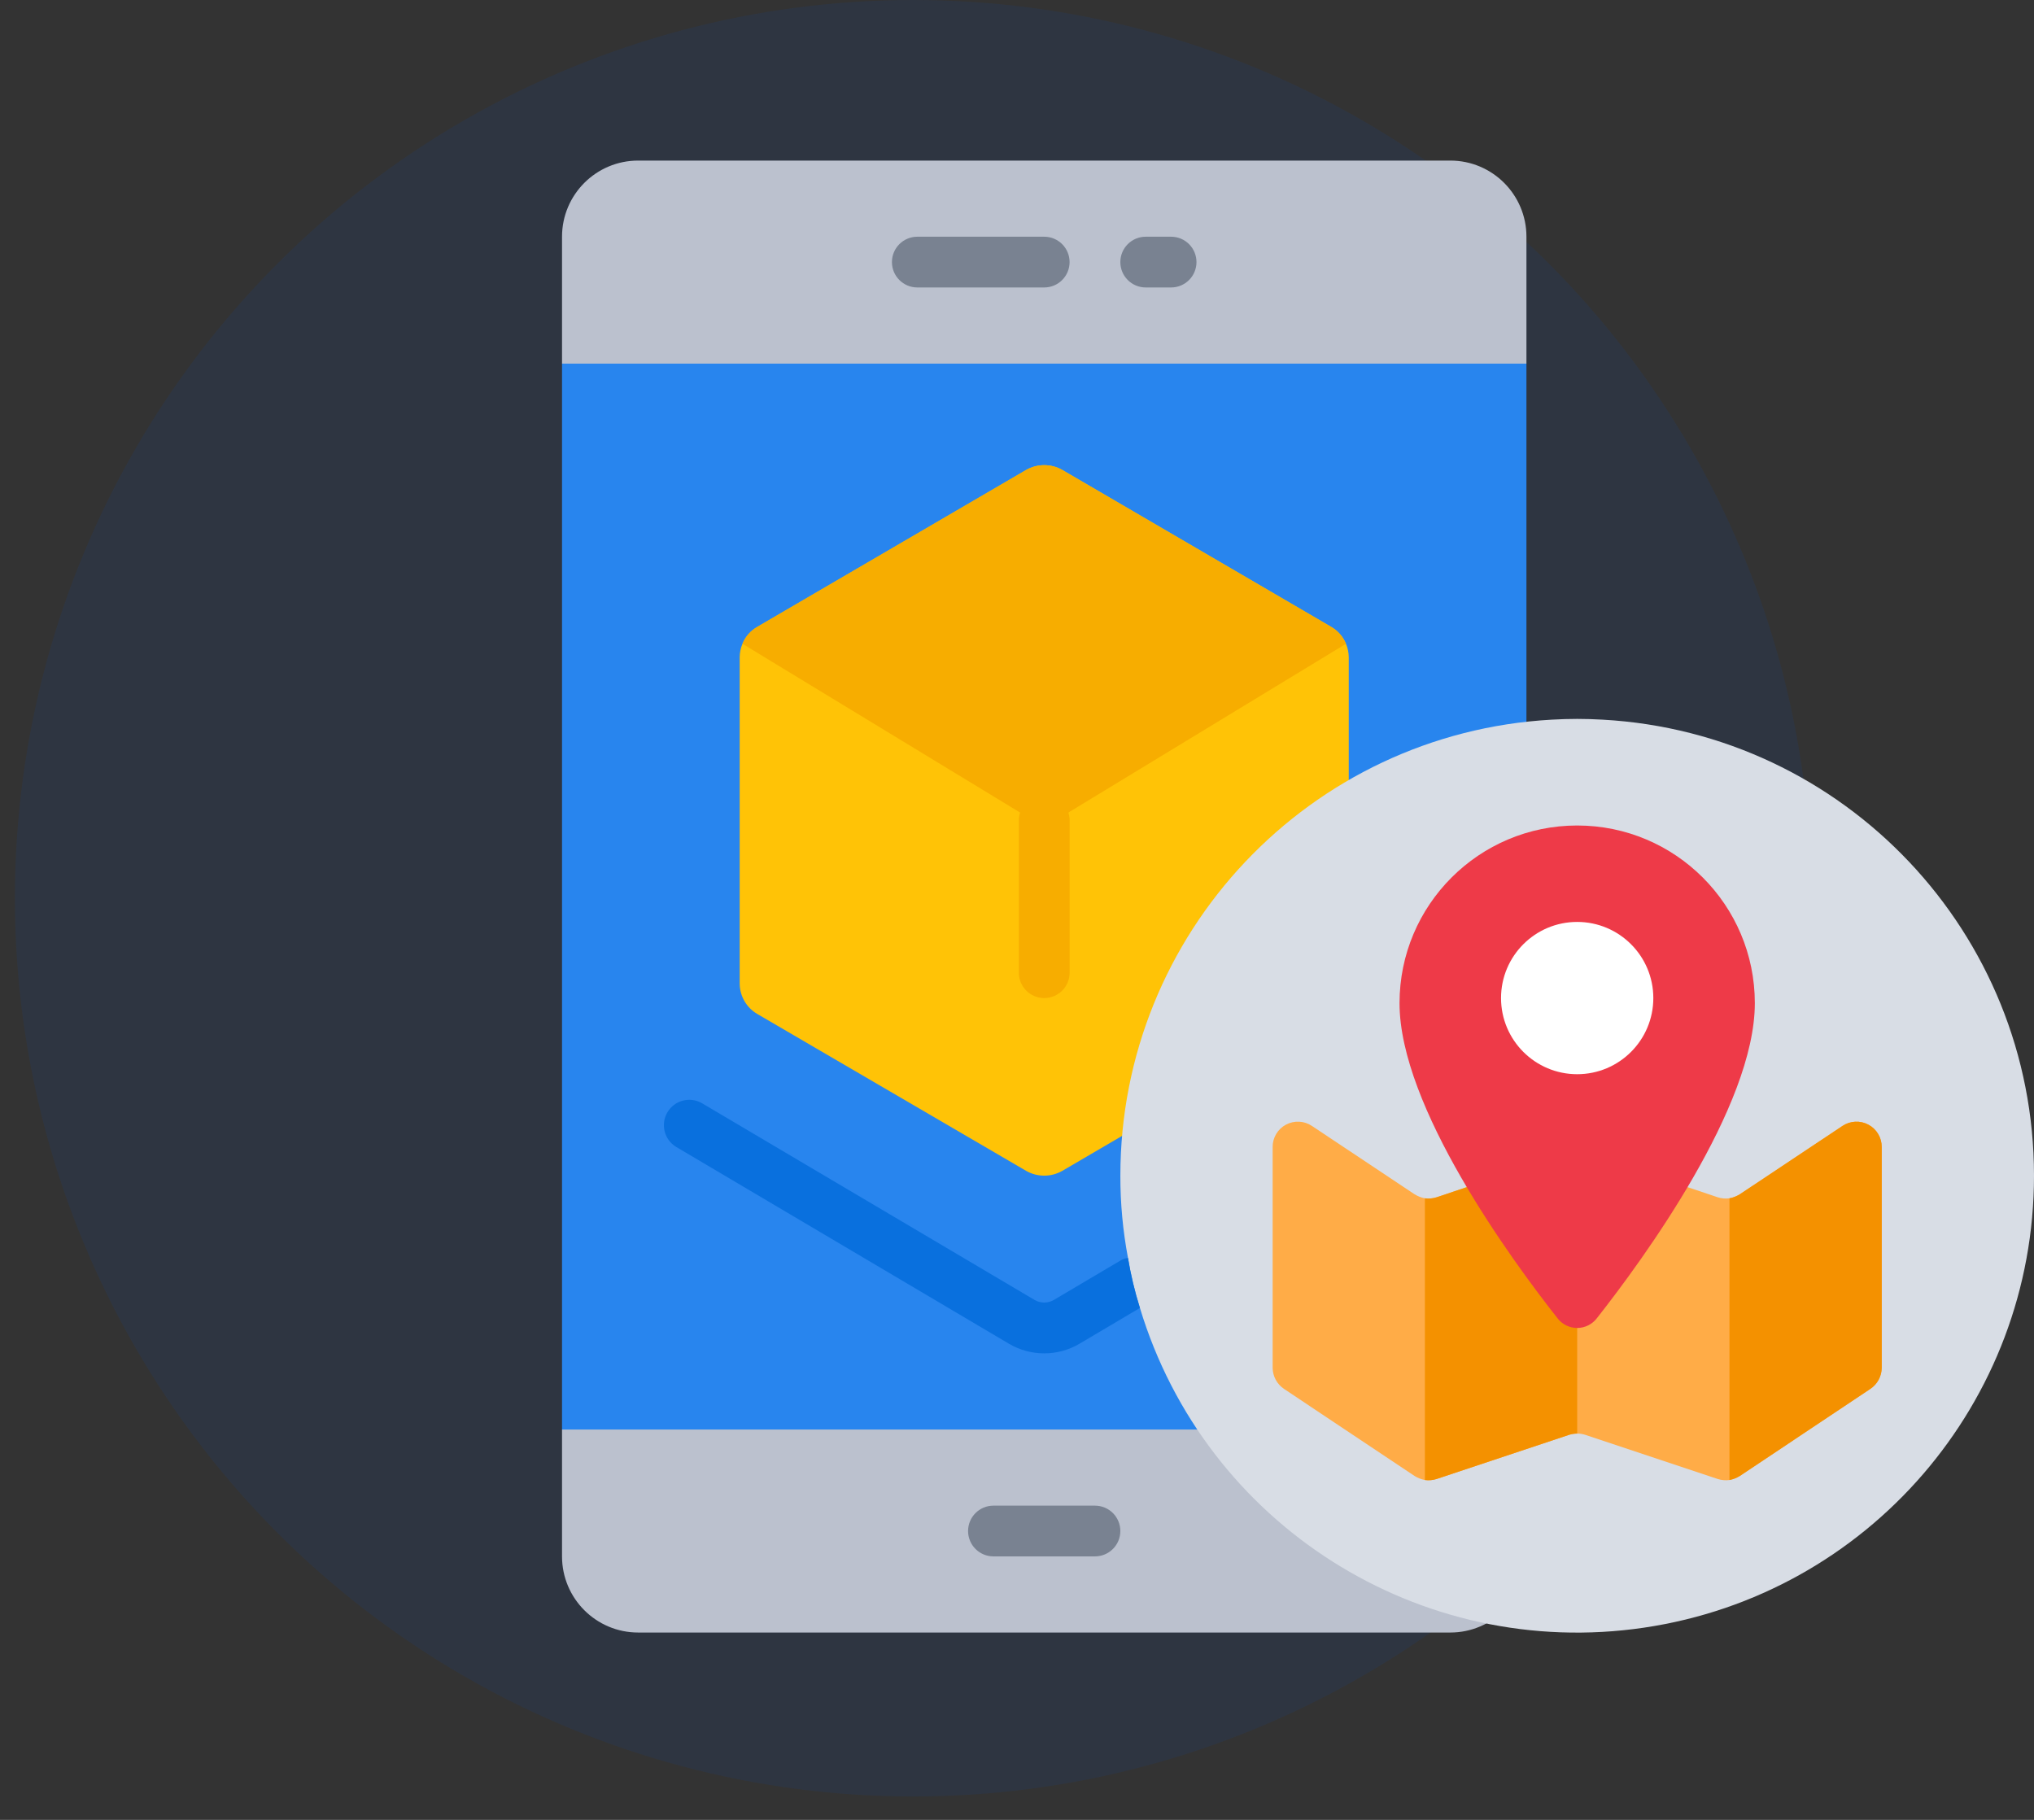 <svg width="76" height="68" viewBox="0 0 76 68" fill="none" xmlns="http://www.w3.org/2000/svg">
<rect x="0" y="0" width="76" height="68" fill="#333333" stroke="none"/>
<circle opacity="0.8" cx="34.12" cy="33.563" r="33.563" fill="#2E3645"/>
<g clip-path="url(#clip0_1733_4421)">
<path d="M21 13.586V8.845C21 7.274 22.274 6 23.845 6H54.19C55.761 6 57.035 7.274 57.035 8.845V13.586L56.086 14.534H21.948L21 13.586Z" fill="#BBC1CE"/>
<path d="M57.035 53.414V58.155C57.035 59.726 55.761 61 54.19 61H23.845C22.274 61 21 59.726 21 58.155V53.414L21.948 52.466H56.086L57.035 53.414Z" fill="#BBC1CE"/>
<path d="M21 13.586H57.035V53.414H21V13.586Z" fill="#2885EE"/>
<path d="M50.396 37.293V24.558C50.395 24.385 50.359 24.214 50.292 24.055C50.182 23.787 49.985 23.563 49.733 23.42L39.69 17.559C39.273 17.322 38.761 17.322 38.344 17.559L28.302 23.42C28.049 23.563 27.852 23.787 27.742 24.055C27.675 24.214 27.639 24.385 27.638 24.558V36.753C27.642 37.223 27.894 37.656 28.302 37.891L38.344 43.751C38.761 43.988 39.273 43.988 39.69 43.751L41.928 42.442L50.396 37.293Z" fill="#FFC306"/>
<path d="M76 43.931C76.001 52.394 69.8 59.58 61.428 60.818C53.056 62.056 45.041 56.973 42.593 48.871C42.401 48.26 42.252 47.636 42.147 47.003C41.956 45.99 41.86 44.962 41.862 43.931C41.861 34.872 48.938 27.391 57.983 26.89C58.296 26.872 58.618 26.862 58.931 26.862C59.244 26.862 59.567 26.872 59.88 26.89C68.925 27.391 76.002 34.872 76 43.931Z" fill="#D8DDE5"/>
<path d="M50.292 24.055L39.795 30.437C39.318 30.731 38.716 30.731 38.24 30.437L27.742 24.055C27.852 23.787 28.049 23.563 28.302 23.42L38.344 17.559C38.761 17.322 39.273 17.322 39.691 17.559L49.733 23.42C49.985 23.563 50.182 23.787 50.292 24.055Z" fill="#F7AD00"/>
<path d="M68.841 42.072L65.01 44.623C64.89 44.697 64.758 44.749 64.621 44.775C64.474 44.795 64.325 44.782 64.184 44.737L63.056 44.358H54.806L53.678 44.737C53.537 44.782 53.388 44.795 53.241 44.775C53.104 44.749 52.972 44.697 52.853 44.623L49.022 42.072C48.732 41.877 48.358 41.858 48.049 42.023C47.741 42.188 47.55 42.51 47.552 42.859V51.109C47.555 51.426 47.715 51.721 47.978 51.897L52.853 55.149C52.972 55.223 53.104 55.275 53.241 55.301C53.388 55.321 53.537 55.308 53.678 55.263L58.628 53.613C58.825 53.55 59.037 53.55 59.234 53.613L64.184 55.263C64.325 55.308 64.474 55.321 64.621 55.301C64.758 55.275 64.89 55.223 65.01 55.149L69.884 51.897C70.148 51.721 70.307 51.426 70.31 51.109V42.859C70.312 42.51 70.121 42.188 69.813 42.023C69.505 41.858 69.13 41.877 68.841 42.072Z" fill="#FFAC47"/>
<path d="M58.931 44.358V53.566C58.828 53.567 58.726 53.583 58.627 53.613L53.677 55.263C53.537 55.308 53.388 55.321 53.241 55.301V44.775C53.388 44.795 53.537 44.782 53.677 44.737L54.806 44.358H58.931Z" fill="#F49100"/>
<path d="M70.311 42.859V51.109C70.308 51.426 70.148 51.721 69.884 51.897L65.01 55.149C64.891 55.223 64.759 55.275 64.621 55.301V44.775C64.759 44.749 64.891 44.697 65.01 44.623L68.841 42.072C69.131 41.877 69.505 41.858 69.813 42.023C70.121 42.188 70.313 42.51 70.311 42.859Z" fill="#F49100"/>
<path d="M65.569 37.483C65.569 41.352 61.396 47.06 59.665 49.258C59.489 49.486 59.218 49.62 58.931 49.62C58.644 49.62 58.372 49.486 58.197 49.258C56.465 47.06 52.293 41.353 52.293 37.483C52.293 33.817 55.265 30.845 58.931 30.845C62.597 30.845 65.569 33.817 65.569 37.483Z" fill="#EE3A48"/>
<path d="M58.931 40.138C60.502 40.138 61.776 38.864 61.776 37.293C61.776 35.722 60.502 34.448 58.931 34.448C57.36 34.448 56.086 35.722 56.086 37.293C56.086 38.864 57.36 40.138 58.931 40.138Z" fill="white"/>
<path d="M43.758 10.741H42.81C42.286 10.741 41.861 10.317 41.861 9.793C41.861 9.269 42.286 8.845 42.81 8.845H43.758C44.282 8.845 44.706 9.269 44.706 9.793C44.706 10.317 44.282 10.741 43.758 10.741Z" fill="#798291"/>
<path d="M39.017 10.741H34.275C33.752 10.741 33.327 10.317 33.327 9.793C33.327 9.269 33.752 8.845 34.275 8.845H39.017C39.541 8.845 39.965 9.269 39.965 9.793C39.965 10.317 39.541 10.741 39.017 10.741Z" fill="#798291"/>
<path d="M40.913 58.155H37.12C36.596 58.155 36.172 57.731 36.172 57.207C36.172 56.683 36.596 56.259 37.12 56.259H40.913C41.437 56.259 41.861 56.683 41.861 57.207C41.861 57.731 41.437 58.155 40.913 58.155Z" fill="#798291"/>
<path d="M39.018 37.293C38.494 37.293 38.069 36.869 38.069 36.345V30.655C38.069 30.131 38.494 29.707 39.018 29.707C39.541 29.707 39.966 30.131 39.966 30.655V36.345C39.966 36.869 39.541 37.293 39.018 37.293Z" fill="#F7AD00"/>
<path d="M42.592 48.872L40.335 50.209C39.522 50.689 38.512 50.689 37.699 50.209L25.257 42.85C24.817 42.578 24.675 42.004 24.939 41.559C25.203 41.114 25.775 40.963 26.224 41.219L38.666 48.578C38.884 48.701 39.15 48.701 39.368 48.578L41.852 47.108C41.941 47.051 42.041 47.015 42.146 47.004C42.251 47.636 42.4 48.26 42.592 48.872Z" fill="#0970DE"/>
</g>
<defs>
<clipPath id="clip0_1733_4421">
<rect width="55" height="55" fill="white" transform="translate(21 6)"/>
</clipPath>
</defs>
</svg>
